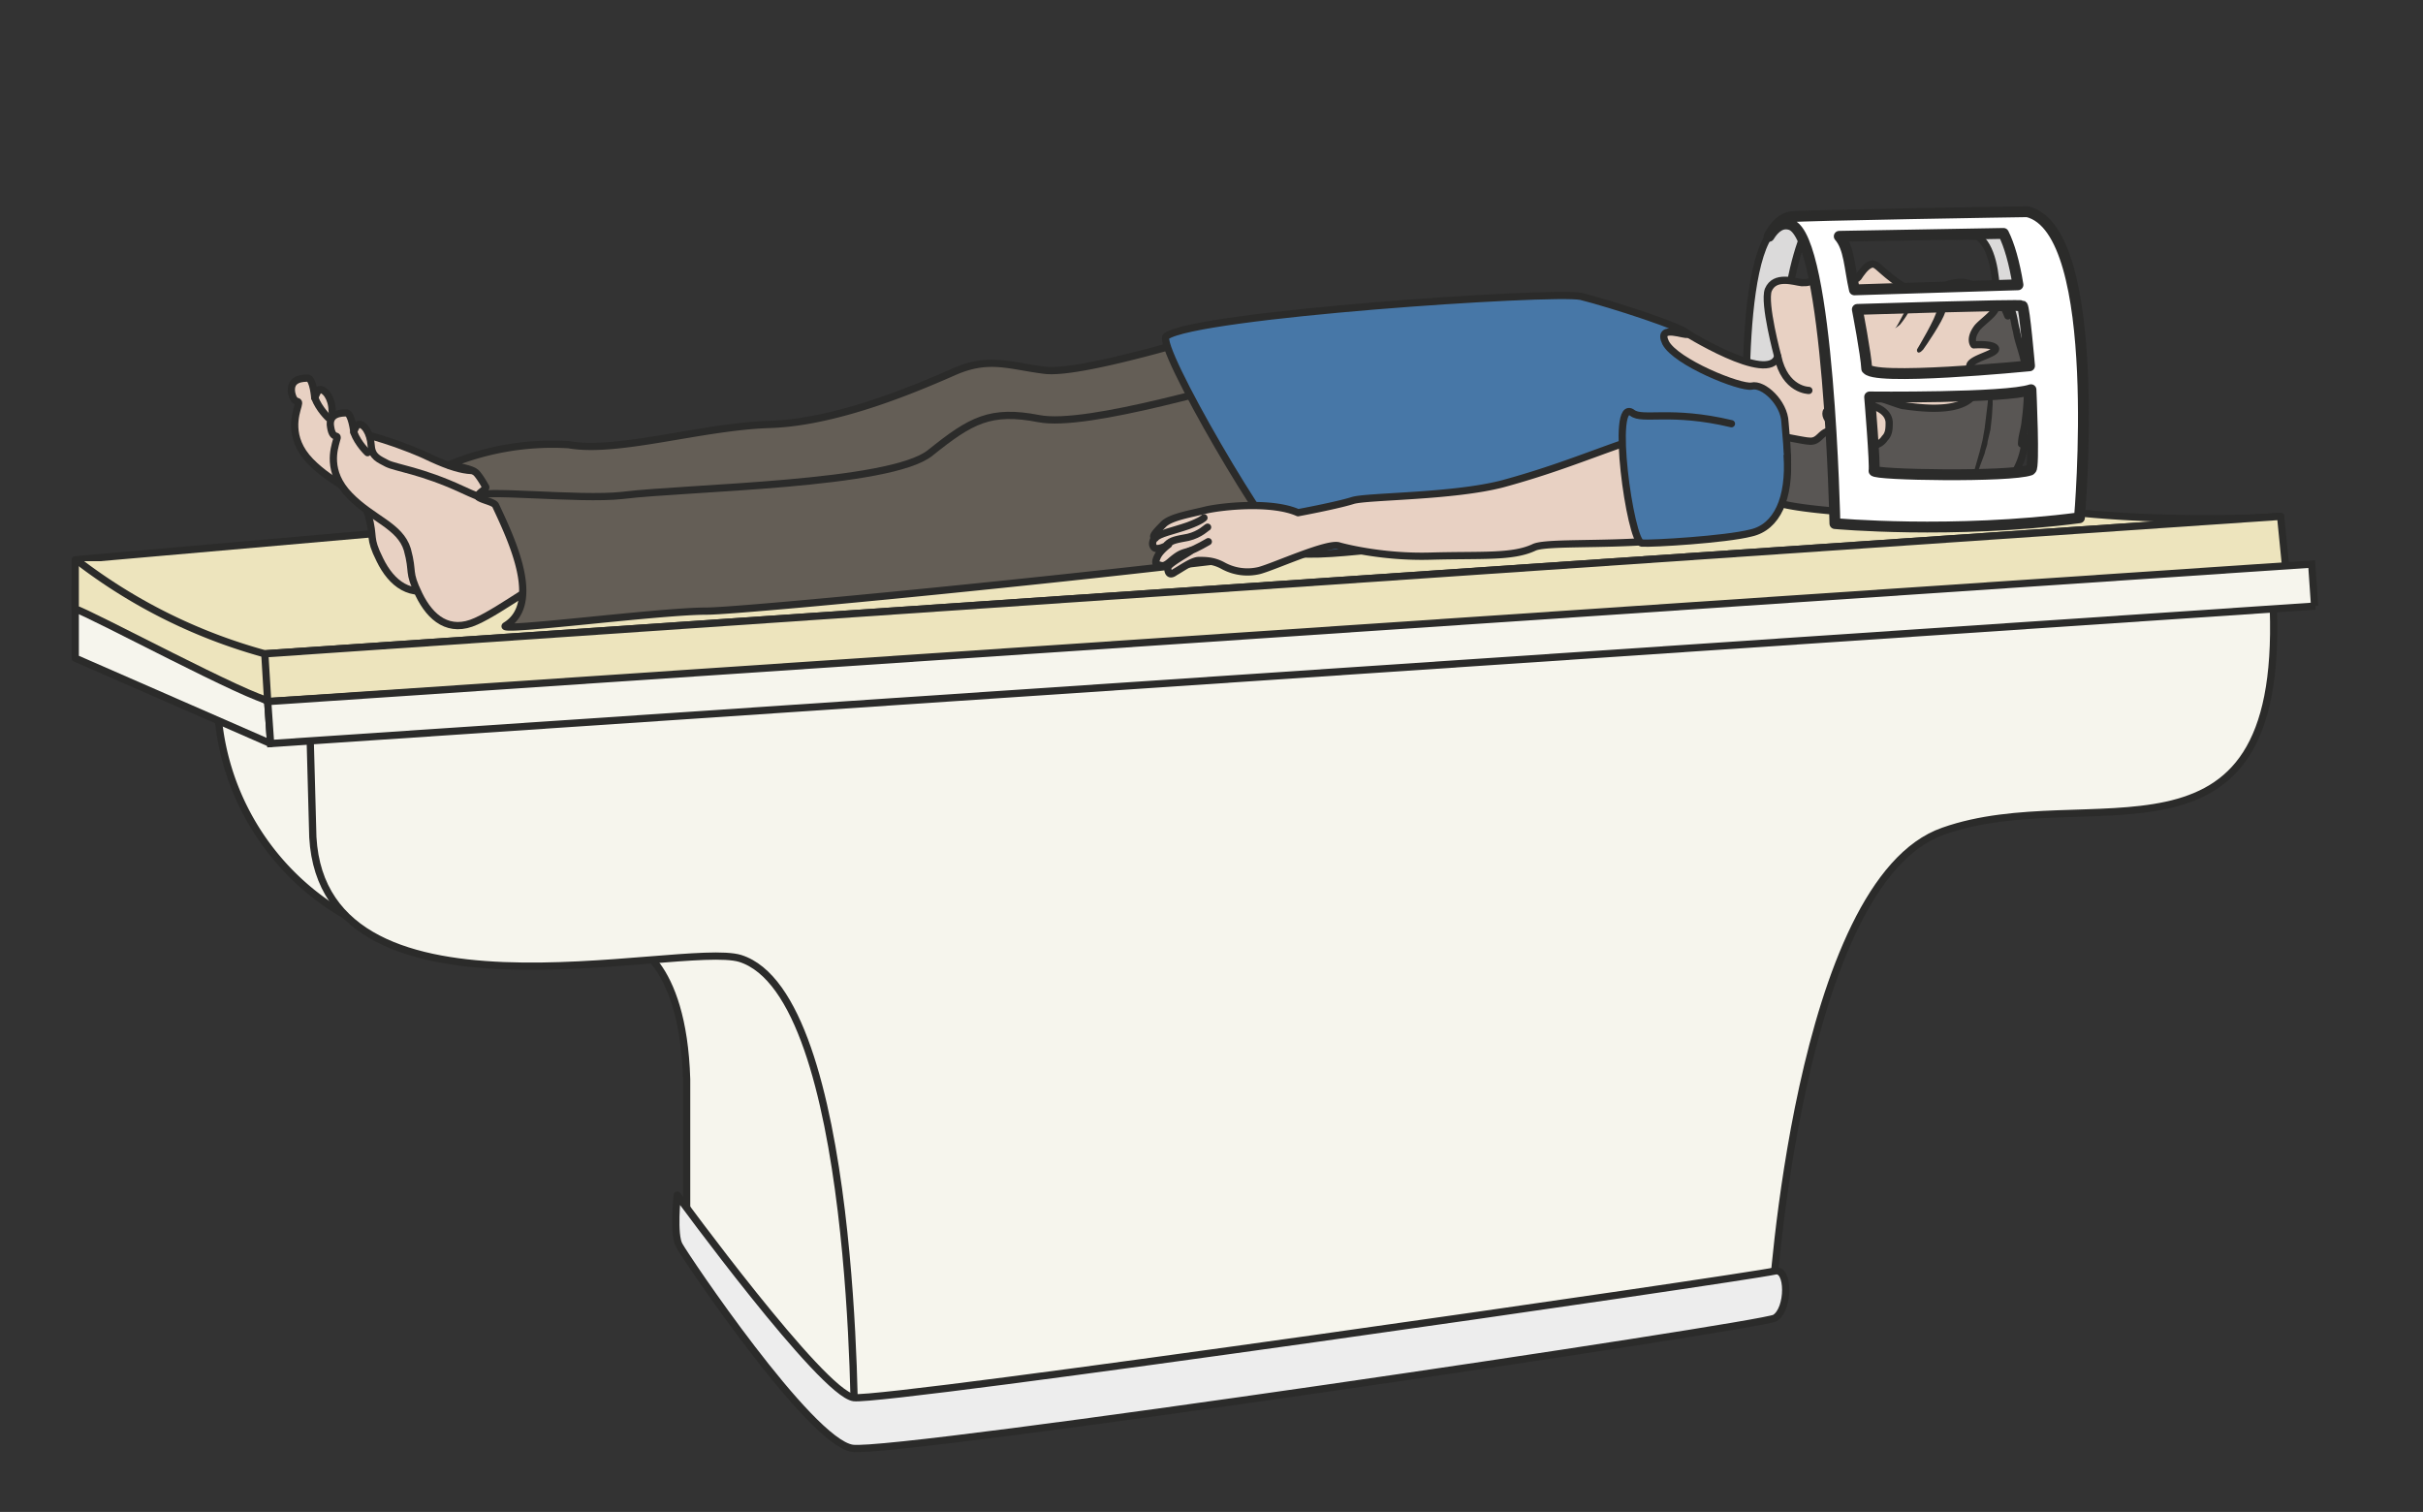 <svg xmlns="http://www.w3.org/2000/svg" viewBox="0 0 418.6 261.2"><rect x="0" y="0" width="418.6" height="261.2" fill="#333333" stroke="none"/><defs><clipPath id="a"><path d="M0 209h334.9V0H0v209z"/></clipPath><clipPath id="b"><path d="M0 209h334.9V0H0v209z"/></clipPath><clipPath id="c"><path d="M0 209h334.9V0H0v209z"/></clipPath></defs><g clip-path="url(#a)" transform="matrix(1.25 0 0 -1.25 0 261.2)"><path d="M118.8 10.4c-9 0-23.9 29-23.9 29v20.4c-.5 16.7-7.7 19-8.3 18.8 0 0 23.3 25.3 35.3-6.5 12-31.8-3.1-61.7-3.1-61.7" fill="#f6f5ed"/><path d="M118.8 10.4c-9 0-23.9 29-23.9 29v20.4c-.5 16.7-7.7 19-8.3 18.8 0 0 23.3 25.3 35.3-6.5 12-31.8-3.1-61.7-3.1-61.7z" stroke="#2b2b2a" stroke-miterlimit="10" fill="none"/><path d="M48 82.3a35.3 35.3 0 00-18 30.4v4.3l22.5-2.5" stroke="#2b2b2a" stroke-miterlimit="10" fill="#f6f5ed"/><path d="M314.2 124.8c1.3-38.5-25.5-23.6-45.6-30.7-20.2-7-23.7-65.5-23.7-65.5s-126-20.1-126.8-18c0 0 .4 60.8-15.8 65.9C94 79 43.2 65.3 43.2 94.6l-.4 14.8" stroke="#2b2b2a" stroke-miterlimit="10" fill="#f6f5ed"/><path d="M10.4 127.8V118l27-11.8-.4 5.8-26.6 15.8z" fill="#f6f5ed"/><path stroke-linejoin="round" d="M10.4 127.8V118l27-11.8-.4 5.8-26.6 15.8z" stroke="#2b2b2a" stroke-linecap="round" stroke-miterlimit="10" fill="none"/><path stroke-linejoin="round" d="M315.2 137.5v-8.4l-277.8-17c-2.4 0-25.1 12.2-27 12.7v6.8l245.3 21.5s0-18 59.5-15.6" stroke="#2b2b2a" stroke-linecap="round" stroke-miterlimit="10" fill="#ede4bd"/><path stroke-linejoin="round" d="M10.8 131.4a75 75 0 0125.8-12.8l278.6 19V132" stroke="#2b2b2a" stroke-miterlimit="10" fill="#ede4bd"/><path d="M245.3 33.3c-4.5-1-122.9-18.1-127.3-17.5-4.4.6-24.4 28-24.4 28s-.6-5.6.3-7c.8-1.5 18-27.1 23.9-28 5.8-.9 125.6 16.9 127.5 18 2 1.2 2 7 0 6.5" fill="#ededed"/><path stroke-linejoin="round" d="M245.3 33.3c-4.5-1-122.9-18.1-127.3-17.5-4.4.6-24.4 28-24.4 28s-.6-5.6.3-7c.8-1.5 18-27.1 23.9-28 5.8-.9 125.6 16.9 127.5 18 2 1.2 2 7 0 6.5z" stroke="#2b2b2a" stroke-miterlimit="10" fill="none"/></g><g clip-path="url(#b)" transform="matrix(1.25 0 0 -1.25 0 261.2)"><path stroke-linejoin="round" d="M68.6 144.4c-2.9-.7-4.4-1-10 1.7-5.7 2.5-9.3 3-10.4 3.6-1.2.6-2.2.9-2.3 2.5 0 1.7-1 3.1-1.8 2.9-.2-.1-.6-1.1-.6-1.1s-.2 2.5-.9 2.7c-.7 0-2.6 0-2.3-2 .4-1.9 1.2-.7.9-1.8-.3-1.1-1.5-4.4 1.7-7.7s7-4.1 8-7.4c.9-3.3 0-3 1.6-6.2 1.6-3.3 4.3-5.4 8-3.8 3.6 1.7 9.4 6.3 12.4 7" stroke="#2b2b2a" stroke-linecap="round" stroke-miterlimit="10" fill="#e8d1c3"/><path stroke-linejoin="round" d="M45.4 151.2s-1.3 1.2-1.9 2.8" stroke="#2b2b2a" stroke-linecap="round" stroke-miterlimit="10" fill="none"/><path stroke-linejoin="round" d="M74 139.6c-3-.7-4.5-.9-10.1 1.7s-9.2 3-10.4 3.6c-1.1.6-2.1.9-2.2 2.5-.1 1.7-1 3.1-1.8 2.9-.3-.1-.6-1-.6-1s-.3 2.5-1 2.6c-.6 0-2.6 0-2.2-2 .3-1.9 1.2-.7.8-1.8-.3-1.1-1.4-4.3 1.8-7.6s7-4.2 8-7.5c.9-3.3 0-2.9 1.6-6.2 1.6-3.3 4.2-5.4 7.9-3.7 3.6 1.6 9.4 6.2 12.4 7" stroke="#2b2b2a" stroke-linecap="round" stroke-miterlimit="10" fill="#e8d1c3"/><path stroke-linejoin="round" d="M50.8 146.4s-1.3 1.2-1.9 2.8" stroke="#2b2b2a" stroke-linecap="round" stroke-miterlimit="10" fill="none"/><path d="M62 144.7s3-.4 3.7-1c.2-.1.8-.9 1.4-2 .3-.3-1.2-.9-1-1.4.3-.4 2.2-.7 2.4-1.2 2.2-4.7 6.4-13.5 1.4-16.6-1.7-1 21.1 2 27.7 2 6.7 0 93.6 8.7 97.3 11 3.7 2.5 10 2.1 9 7.6-1 5.4-8.2 13.1-13.2 15.5s-16.6 6-20.2 5c-3.7-1-21.3-6.5-26.2-5.8-4.8.6-7.6 1.9-12.4-.2-4.8-2.1-16-7-25.5-7.3s-21-4-27.8-2.8a37.3 37.3 0 01-16.6-2.8" fill="#645e56"/><path stroke-linejoin="round" d="M62 144.7s3-.4 3.7-1c.2-.1.8-.9 1.4-2 .3-.3-1.2-.9-1-1.4.3-.4 2.2-.7 2.4-1.2 2.2-4.7 6.4-13.5 1.4-16.6-1.7-1 21.1 2 27.7 2 6.7 0 93.6 8.7 97.3 11 3.7 2.5 10 2.1 9 7.6-1 5.4-8.2 13.1-13.2 15.5s-16.6 6-20.2 5c-3.7-1-21.3-6.5-26.2-5.8-4.8.6-7.6 1.9-12.4-.2-4.8-2.1-16-7-25.5-7.3s-21-4-27.8-2.8a37.3 37.3 0 01-16.6-2.8z" stroke="#2b2b2a" stroke-miterlimit="10" fill="none"/><path stroke-linejoin="round" d="M66.1 140.3c-.6 1.2 14-.5 20 .2 8.9 1.1 37 1.4 42.5 5.9 5.6 4.5 8.3 6 15 4.7 6.7-1.3 27 5 34.4 6.7" stroke="#2b2b2a" stroke-linecap="round" stroke-miterlimit="10" fill="none"/><path d="M245.7 155c3.5-1 22.3-1 22.3-1s-.8-9.5-.6-10.1c.1-.6-18.9-1-21.7.1-.5.2 0 11 0 11m.2 3.4s.6 8 1 8.3c.3.2 22.8-.5 22.8-.5s-1.2-6.3-1.3-8.1-22.5.3-22.5.3m30 9.8l-28.5 1.4c.6 3 1.3 5.5 2 7l23.9-.3c2-1.2 2.6-5.3 2.6-8.1m-34.5-22c19.7-6.6 36.5-3.4 36.5-3.4s6.4 29.7 1 35c-.8 1 2.1-.2 3-1.5-.9 1.5-1.8 2.5-3 2.7-.9.2-31-2.8-31.4-1.1-7.8 1.8-6-31.8-6-31.8" fill="#dbdada"/><path stroke-linejoin="round" d="M245.7 155c3.5-1 22.3-1 22.3-1s-.8-9.5-.6-10.1c.1-.6-18.9-1-21.7.1-.5.2 0 11 0 11zm.2 3.4s.6 8 1 8.3c.3.2 22.8-.5 22.8-.5s-1.2-6.3-1.3-8.1-22.5.3-22.5.3zm30 9.8l-28.5 1.4c.6 3 1.3 5.5 2 7h0l23.9-.3c2-1.2 2.6-5.3 2.6-8.1zm-34.5-22c19.7-6.6 36.5-3.4 36.5-3.4s6.4 29.7 1 35c-.8 1 2.1-.2 3-1.5-.9 1.5-1.8 2.5-3 2.7-.9.2-31-2.8-31.4-1.1-7.8 1.8-6-31.8-6-31.8z" stroke="#2b2b2a" stroke-linecap="round" stroke-miterlimit="10" fill="none"/><path d="M232.5 163.3s12-7.6 13.2-3.6c0 0-2 7.4-1.3 9.2.9 2.1 3.6 1.1 4.6 1 1 0 1 0 1.7.6 1.2 1.2 1.3 0 1.7.5.6.7 1.2.1 1.2.1s2.8-1.1 3.2-.5c.4.6 1 1.5 1.7 1.8.8.3 1-.4 3.1-2 2-1.6 3.1-1.7 3.1-1.7 4.3 1.4 11.5-1.8 11.5-1.8s2.7-4.7.2-14.5c-2.4-9.9-14.2-10.1-19.3-8.9-5 1.2-3.3.3-8.7 3.4-1.5.9-2.6 2-5.2 1.8 0 0-1.2-1.7-2.2-.6-1 1.2-6.8 7.2-7.6 8.3-.7 1.2-6 6.3-5.4 6.6.5.3 1.7.9 4.5.3" fill="#e8d1c3"/><path stroke-linejoin="round" d="M232.5 163.3s12-7.6 13.2-3.6c0 0-2 7.4-1.3 9.2.9 2.1 3.6 1.1 4.6 1 1 0 1 0 1.7.6 1.2 1.2 1.3 0 1.7.5.6.7 1.2.1 1.2.1s2.8-1.1 3.2-.5c.4.6 1 1.5 1.7 1.8.8.3 1-.4 3.1-2 2-1.6 3.1-1.7 3.1-1.7 4.3 1.4 11.5-1.8 11.5-1.8s2.7-4.7.2-14.5c-2.4-9.9-14.2-10.1-19.3-8.9-5 1.2-3.3.3-8.7 3.4-1.5.9-2.6 2-5.2 1.8 0 0-1.2-1.7-2.2-.6-1 1.2-6.8 7.2-7.6 8.3-.7 1.2-6 6.3-5.4 6.6.5.3 1.7.9 4.5.3z" stroke="#2b2b2a" stroke-linecap="round" stroke-miterlimit="10" fill="none"/><path d="M263 152.9c-.6.1-4.4 1.6-5 1.5-.4-.1-.4 0-.4-.4 0-.3 0-.5-.2-.8 1.5-.2 3.6-.9 3.7-2.6 0-.8 0-1.6-.6-2.2-.4-.6-1-1-1.8-1-1.7-.1-4.1 2.2-5.6 2-1.5 0-1.6-1.6-3.1-1.4-.8 0-5.8 1.2-6.1.8-.3-.4 1.4-6.8.7-8.4-1-1.7 13.7-2.4 13.7-2.4.8-.3 3.6-1.2 4.4-1.3 1.5-.2 3 0 4.6.4 1.7.3 3 .7 4 2.2.2-.3.4-.9.6-1 .3-.2.4.3.7.5.5.5 1 .5 1.7.8.6.2 1.3.6 1.9 1 .8.5 1.2 1.4 1.7 2.2a10 10 0 012 5.7c-.2-.1-.5-.6-.5-.9 0 1 .4 2 .5 3.1.4 3 .5 5.9-.2 8.7-.3 1.3-.8 2.5-1 3.8-.3 1-.4 2.6-1 3.5l-.2-1.4c-.4 1-.9 2-1.6 2.9-.9 1-2.2.7-3.4 1.4-1.4.8-4.2 0-4-.6 0 0 .6 0 4.3-1 0 0 3.1-1 3-1.7-.3-.8-1.8-1.8-2.5-2.6-1.2-1.6-.5-2.4-.5-2.4s2.7.2 3-.5c.2-.7-3-1.3-3.5-2.2-.4-1 .7 0 1-1.3 0-.7 1.6-6.2-10.2-4.4" fill="#595654"/><path stroke-linejoin="round" d="M263 152.9c-.6.1-4.4 1.6-5 1.5-.4-.1-.4 0-.4-.4 0-.3 0-.5-.2-.8 1.5-.2 3.6-.9 3.7-2.6 0-.8 0-1.6-.6-2.2-.4-.6-1-1-1.8-1-1.7-.1-4.1 2.2-5.6 2-1.5 0-1.6-1.6-3.1-1.4-.8 0-5.8 1.2-6.1.8-.3-.4 1.4-6.8.7-8.4-1-1.7 13.7-2.4 13.7-2.4.8-.3 3.6-1.2 4.4-1.3 1.5-.2 3 0 4.6.4 1.7.3 3 .7 4 2.2.2-.3.4-.9.6-1 .3-.2.4.3.7.5.5.5 1 .5 1.7.8.6.2 1.3.6 1.9 1 .8.5 1.2 1.4 1.7 2.2a10 10 0 012 5.7c-.2-.1-.5-.6-.5-.9 0 1 .4 2 .5 3.1.4 3 .5 5.9-.2 8.7-.3 1.3-.8 2.5-1 3.8-.3 1-.4 2.6-1 3.5l-.2-1.4c-.4 1-.9 2-1.6 2.9-.9 1-2.2.7-3.4 1.4-1.4.8-4.2 0-4-.6 0 0 .6 0 4.3-1 0 0 3.1-1 3-1.7-.3-.8-1.8-1.8-2.5-2.6-1.2-1.6-.5-2.4-.5-2.4s2.7.2 3-.5c.2-.7-3-1.3-3.5-2.2-.4-1 .7 0 1-1.3 0-.7 1.6-6.2-10.2-4.4z" stroke="#2b2b2a" stroke-linecap="round" stroke-miterlimit="10" fill="none"/><path d="M252.8 152.8s-.3-.3-.3-.8c0-.1 0-.2.2-.3l.2-.4.2-.2.2-.1.4-.5 1.6-1.3.9-.7-1.1.2-.5.2-.5.2-.6.3-.5.4-.4.5h-.1l-.2.2-.1.3c-.3.4-.4.9-.3 1.3.1.4.4.6.6.7h.3" fill="#2b2b2a"/><path d="M268 167.4s.8-.4.6-1.5c-.3-1.2-2.7-4.7-3-5.1-.5-.5-.4-.3-.4-.2 0 0 2.7 4.5 2.7 5.4 0 .8-.2 1-.2 1.2 0 .2.1.2.3.2" fill-rule="evenodd" fill="#2b2b2a"/><path d="M268 167.4s.8-.4.6-1.5c-.3-1.2-2.7-4.7-3-5.1-.5-.5-.4-.3-.4-.2 0 0 2.7 4.5 2.7 5.4 0 .8-.2 1-.2 1.2 0 .2.1.2.3.2z" stroke="#2b2b2a" stroke-miterlimit="10" stroke-width=".5" fill="none"/><path d="M265.1 167.3s-.6.4-.9-.2c-.3-.7-1.9-3.4-2.3-3.5" fill="#fff"/><path d="M265.1 167.3h-.2-.2l-.2-.1-.2-.4-.2-.4a12 12 0 00-1.5-2.3l-.5-.4-.2-.1.2.2.3.5.8 1.5.6.8.2.4.3.4.3.1h.3l.2-.2M253.5 171h.2v-.7l-.2-.3-.2-.4-.2-.7-.1-1.6-.1-.7-.2.7c-.1.4-.2 1 0 1.7 0 .3 0 .6.2.8l.3.4.2.2.2.5-.1.2M252.7 166.5l-.1.2-.4.4c0 .2-.2.4-.4.5a3.7 3.7 0 00-1 2.4v.5l.1.2v-.2l.1-.5.7-1.4.4-.7.4-.6.2-.6v-.2" fill="#2b2b2a"/><path d="M252.3 170.8l.1-.1v-.6-.1-.2-.3l.2-.8.2-1.4.1-.7-.4.6a6.3 6.3 0 00-.5 2.7v.2h.1v.1c.2.2.2.3.2.5v.1" fill="#2b2b2a"/><path d="M262.7 166c-.7.2-1 .6-1 1 0 .5-.2.8 1.3.6 1.6-.3 1.2-.5 1-.8-.2-.4-.6-.8-1.3-.7" fill-rule="evenodd" fill="#8a7468"/><path stroke-linejoin="round" d="M262.7 166c-.7.2-1 .6-1 1 0 .5-.2.8 1.3.6 1.6-.3 1.2-.5 1-.8-.2-.4-.6-.8-1.3-.7z" stroke="#2b2b2a" stroke-linecap="round" stroke-miterlimit="10" stroke-width=".5" fill="none"/><path d="M263.4 167.4s0-.5-.6-.5-.8.7-.6.8l1.3-.3" fill-rule="evenodd" fill="#2b2b2a"/><path d="M275.2 158.8l.1-.7.1-2.1v-3l-.1-1.6-.2-1.8-.4-1.7c0-.5-.3-1-.4-1.6l-1-2.7-.9-2-.2-.7v.8l.6 2 .8 2.8.4 1.6.3 1.7.4 3.3.3 2.9.2 2.8" fill="#2b2b2a"/><path stroke-linejoin="round" d="M250 155s-3.3 0-4.3 4.7" stroke="#2b2b2a" stroke-linecap="round" stroke-miterlimit="10" fill="#e8d1c3"/><path d="M161.2 162.5c4.2 3 53.3 6.3 57.3 5.5 4-1 14.6-4.4 14.7-5.2 0-.4-4.3 1.5-3-1.2 1.4-2.7 10.3-6.3 11.9-6 1.6.4 4.5-2.3 4.6-5 .3-3.8 1-8.7-1.2-10.6-2.2-1.9-37-7.2-41-6.1-4 1-21.2-2.4-26-1.3-2.4.5-18.9 28.8-17.3 29.9" fill="#4777a7"/><path stroke-linejoin="round" d="M161.2 162.5c4.2 3 53.3 6.3 57.3 5.5 4-1 14.6-4.4 14.7-5.2 0-.4-4.3 1.5-3-1.2 1.4-2.7 10.3-6.3 11.9-6 1.6.4 4.5-2.3 4.6-5 .3-3.8 1-8.7-1.2-10.6-2.2-1.9-37-7.2-41-6.1-4 1-21.2-2.4-26-1.3-2.4.5-18.9 28.8-17.3 29.9z" stroke="#2b2b2a" stroke-linecap="round" stroke-miterlimit="10" fill="none"/><path d="M316 129.6L37 112l-.4 6.6 278.6 19 .8-8z" fill="#ede4bd"/><path stroke-linejoin="round" d="M316 129.6L37 112l-.4 6.6 278.6 19 .8-8z" stroke="#2b2b2a" stroke-miterlimit="10" fill="none"/><path d="M320 125.2l-282.6-19-.4 5.8 282.5 19 .4-5.8z" fill="#f6f5ed"/><path d="M320 125.2l-282.6-19-.4 5.8 282.5 19 .4-5.8z" stroke="#2b2b2a" stroke-miterlimit="10" fill="none"/><path stroke-linejoin="round" d="M243.9 141c-1.6-9.4-28.9-6.2-31.9-7.7-3-1.4-7.2-1-14.3-1.2-7-.2-12.6 1.4-12.6 1.4-1.5.6-9.1-2.9-11.1-3.4a7 7 0 00-5 .7c-1.3.7-2.4.7-3.3.7-.9 0-2.4-1.1-3.3-1.6-.8-.6-1 0-1 .6s3.9 2.6 3 2.3c-1-.3-1.3-.3-2.5-1.3-1.1-1-1.3-.7-1.8-.6-.4 0-.5.4-.1 1.2.4.8 1.5 1.6 1.5 1.6s-1.5-.9-2-.4c-.5.6.1 1.2 0 1.4-.2.2.2.7 1.3 1.8 1 1 3.6 1.4 6 2 2.3.5 9 1.2 12.6-.4 0 0 5.4 1 7.6 1.7 2.1.6 13.8.5 20.7 2.3 11 3 16.8 6.3 24.7 7.8" stroke="#2b2b2a" stroke-linecap="round" stroke-miterlimit="10" fill="#e8d1c3"/><path stroke-linejoin="round" d="M166.4 137.4s-.3-.4-2.2-1.1c-2-.7-4.1-1.1-4.5-1.7M166.9 136.1c-.1 0-1-1-2.7-1.4-1.6-.3-2.3-.4-2.9-1M167 134.1s-1.7-1-2.6-1.3" stroke="#2b2b2a" stroke-linecap="round" stroke-miterlimit="10" fill="none"/><path stroke-linejoin="round" d="M239.3 150.4c-8.4 2-12.3.4-13.7 1.5-3.1 2.3-.3-17.8 1.3-18 1.5-.1 11.6.5 15.1 1.4 3.6.8 5.4 4.8 5 10.7" stroke="#2b2b2a" stroke-linecap="round" stroke-miterlimit="10" fill="#4777a7"/></g><g clip-path="url(#c)" transform="matrix(1.25 0 0 -1.25 0 261.2)"><path d="M280.6 144c-2.7-1-21.7-.7-21.6-.1.2.6-.6 10.2-.6 10.2s18.8-.2 22.3 1c0 0 .5-10.9 0-11M258 158c-.1 1.8-1.3 8.1-1.3 8.1s22.5.7 22.8.5c.3-.2 1-8.3 1-8.3s-22.4-2.2-22.5-.3m-3.8 18.2l22.7.4c.8-1.6 1.5-4 2-7.1l-22.6-.7c-.7 3.1-.7 5.8-2.1 7.4m26 3.4c-.5 0-31.8-.5-32.7-.7-1.2-.2-2.2-1.2-3-2.7.9 1.3 1.8 2 3 1.6 5.3-1.8 6.1-41.3 6.1-41.3s16.2-1.5 33.8.8c0 0 3.5 39.7-7.2 42.3" fill="#fff"/><path stroke-linejoin="round" d="M280.6 144c-2.7-1-21.7-.7-21.6-.1.2.6-.6 10.2-.6 10.2s18.8-.2 22.3 1c0 0 .5-10.9 0-11zM258 158c-.1 2-1.3 8.2-1.3 8.2s22.5.7 22.8.5c.3-.2 1-8.3 1-8.3s-22.4-2.2-22.5-.3zm-3.8 18.3l22.7.4h0c.8-1.6 1.5-4 2-7.1l-22.6-.7c-.7 3.1-.7 5.8-2.1 7.4zm26 3.4c-.5 0-31.8-.5-32.7-.7-1.2-.2-2.2-1.2-3-2.7.8 1.3 1.8 2 3 1.6 5.3-1.8 6.1-41.3 6.1-41.3s16.2-1.5 33.8.8c0 0 3.5 39.7-7.2 42.3z" stroke="#2b2b2a" stroke-miterlimit="10" stroke-width="1.5" fill="none"/></g></svg>